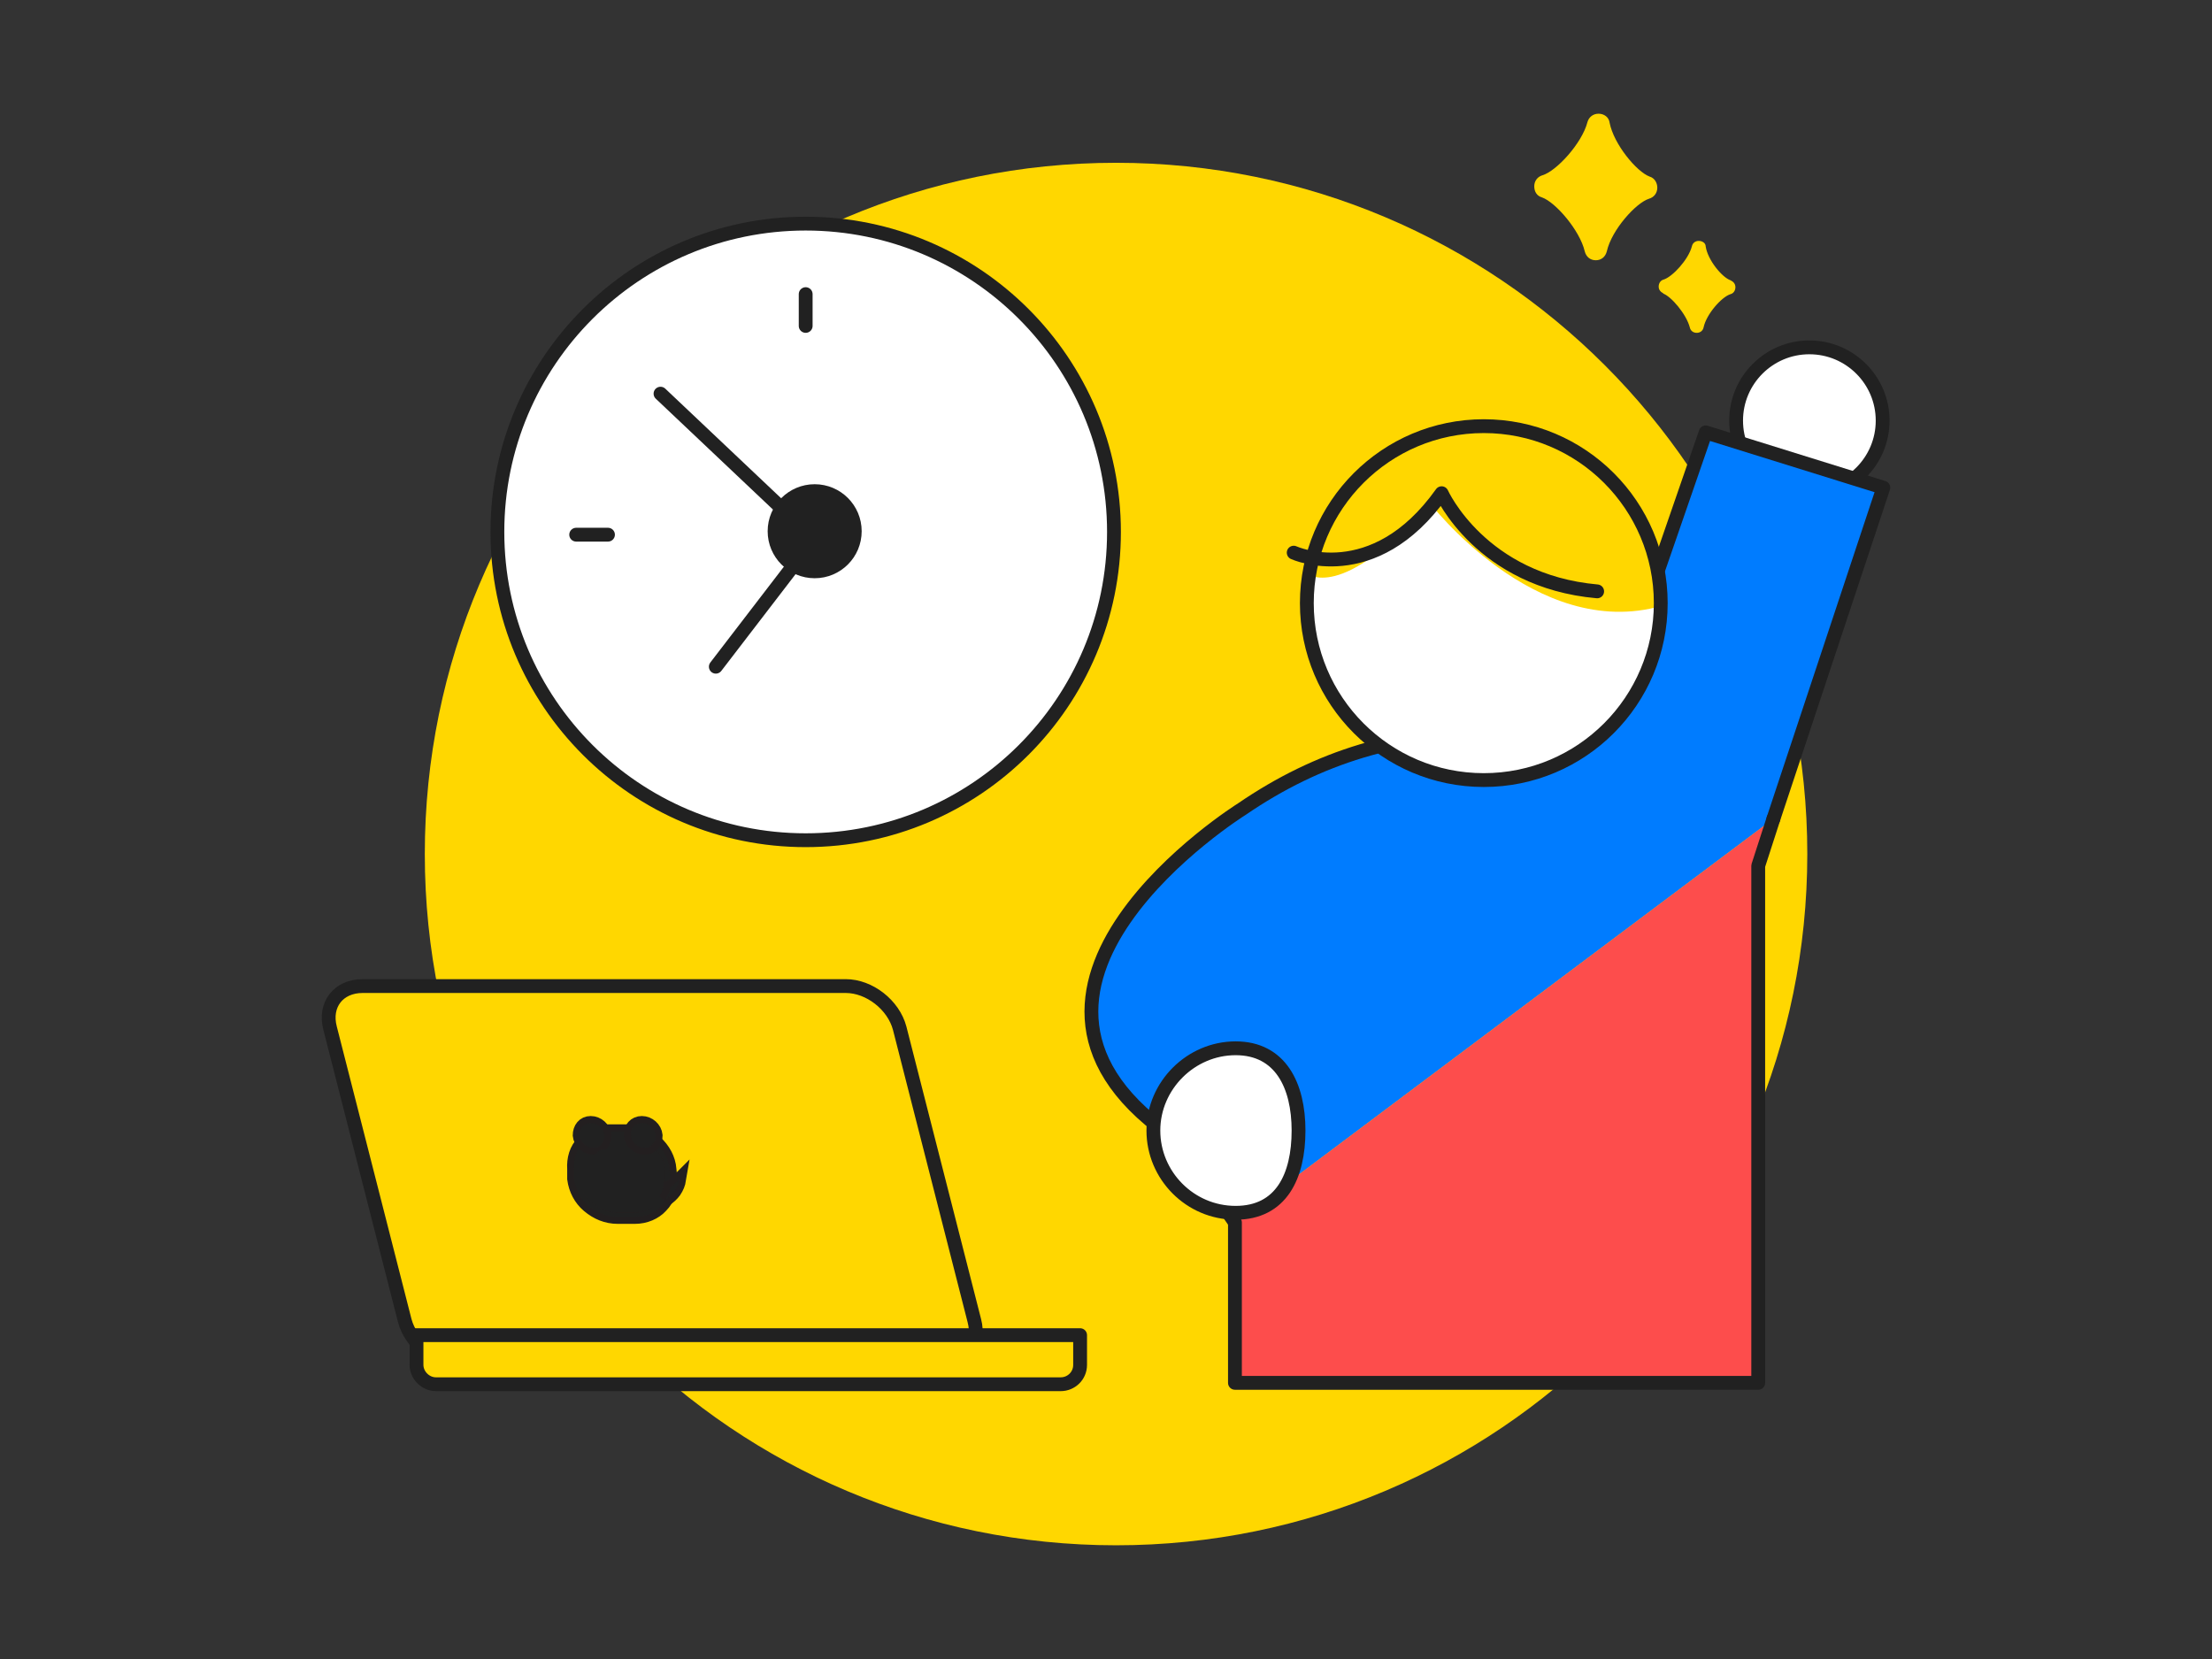<svg width="320" height="240" viewBox="0 0 320 240" fill="none" xmlns="http://www.w3.org/2000/svg">
<rect x="0" y="0" width="320" height="240" fill="#333333" stroke="none"/>
<path d="M161.454 223.55C216.683 223.55 261.454 178.779 261.454 123.55C261.454 68.322 216.683 23.55 161.454 23.55C106.226 23.55 61.454 68.322 61.454 123.55C61.454 178.779 106.226 223.55 161.454 223.55Z" fill="#FFD700"/>
<path d="M116.554 121.55C141.186 121.55 161.154 101.582 161.154 76.95C161.154 52.318 141.186 32.35 116.554 32.35C91.922 32.35 71.954 52.318 71.954 76.95C71.954 101.582 91.922 121.55 116.554 121.55Z" fill="white" stroke="#212121" stroke-width="2" stroke-linecap="round" stroke-linejoin="round"/>
<path d="M117.854 83.65C121.61 83.65 124.654 80.606 124.654 76.85C124.654 73.094 121.61 70.05 117.854 70.05C114.099 70.05 111.054 73.094 111.054 76.85C111.054 80.606 114.099 83.65 117.854 83.65Z" fill="#212121"/>
<path d="M103.554 96.45L117.754 77.95L95.554 56.95" stroke="#212121" stroke-width="2" stroke-linecap="round" stroke-linejoin="round"/>
<path d="M83.354 77.35H87.954" stroke="#212121" stroke-width="2" stroke-linecap="round" stroke-linejoin="round"/>
<path d="M116.554 42.55V47.15" stroke="#212121" stroke-width="2" stroke-linecap="round" stroke-linejoin="round"/>
<path d="M261.754 71.45C267.608 71.45 272.354 66.704 272.354 60.85C272.354 54.996 267.608 50.25 261.754 50.25C255.9 50.25 251.154 54.996 251.154 60.85C251.154 66.704 255.9 71.45 261.754 71.45Z" fill="white" stroke="#212121" stroke-width="2" stroke-linecap="round" stroke-linejoin="round"/>
<path d="M256.554 118.45L272.454 70.55L246.754 62.55L231.754 105.95H216.454C202.454 105.95 190.754 109.45 179.654 117.05C179.654 117.05 137.554 143.35 170.454 165.05L178.654 176.85" fill="#007CFF"/>
<path d="M256.554 118.45L272.454 70.55L246.754 62.55L231.754 105.95H216.454C202.454 105.95 190.754 109.45 179.654 117.05C179.654 117.05 137.554 143.35 170.454 165.05L178.654 176.85" stroke="#212121" stroke-width="2" stroke-linecap="round" stroke-linejoin="round"/>
<path d="M178.654 176.85V200.05H254.354V125.25L256.554 118.45" fill="#FD4D4C"/>
<path d="M178.654 176.85V200.05H254.354V125.25L256.554 118.45" stroke="#212121" stroke-width="2" stroke-linecap="round" stroke-linejoin="round"/>
<path d="M187.854 163.55C187.854 170.15 185.354 175.45 178.754 175.45C172.154 175.45 166.854 170.05 166.854 163.55C166.854 157.05 172.254 151.65 178.754 151.65C185.254 151.65 187.854 157.05 187.854 163.55Z" fill="white" stroke="#212121" stroke-width="2" stroke-linecap="round" stroke-linejoin="round"/>
<path d="M214.654 112.95C228.793 112.95 240.254 101.444 240.254 87.25C240.254 73.056 228.793 61.55 214.654 61.55C200.516 61.55 189.054 73.056 189.054 87.25C189.054 101.444 200.516 112.95 214.654 112.95Z" fill="white"/>
<path d="M240.354 87.65C222.154 92.85 206.754 72.65 206.754 72.65C194.054 87.35 189.054 82.95 189.054 82.95C189.054 82.95 191.954 60.25 213.554 60.85C236.654 60.85 240.854 81.65 240.354 87.55V87.65Z" fill="#FFD700"/>
<path d="M214.654 112.85C228.793 112.85 240.254 101.388 240.254 87.25C240.254 73.111 228.793 61.65 214.654 61.65C200.516 61.65 189.054 73.111 189.054 87.25C189.054 101.388 200.516 112.85 214.654 112.85Z" stroke="#212121" stroke-width="2" stroke-linecap="round" stroke-linejoin="round"/>
<path d="M231.054 85.55C214.254 84.05 208.554 71.35 208.554 71.35C198.654 85.25 187.154 79.95 187.154 79.95" stroke="#212121" stroke-width="2" stroke-linecap="round" stroke-linejoin="round"/>
<path d="M136.254 197.15H66.354C62.954 197.15 59.454 194.45 58.554 191.05L47.754 148.75C46.854 145.35 48.954 142.65 52.454 142.65H122.354C125.754 142.65 129.254 145.35 130.154 148.75L140.954 191.05C141.854 194.45 139.754 197.15 136.254 197.15Z" fill="#FFD700" stroke="#212121" stroke-width="2" stroke-linecap="round" stroke-linejoin="round"/>
<path d="M60.154 193.15H156.254V197.45C156.254 199.05 154.954 200.25 153.454 200.25H63.054C61.554 200.25 60.254 198.95 60.254 197.45V193.15H60.154Z" fill="#FFD700" stroke="#212121" stroke-width="2" stroke-linecap="round" stroke-linejoin="round"/>
<path d="M96.954 170.55V170.15L96.854 169.15C96.754 167.65 95.954 166.25 94.854 165.25C93.754 164.25 92.254 163.65 90.654 163.65H88.154C86.654 163.65 85.254 164.25 84.354 165.25C83.354 166.25 82.954 167.65 83.054 169.15V170.05V170.55C83.254 172.05 83.954 173.45 85.154 174.45C86.354 175.45 87.754 176.05 89.354 176.05H91.854C93.354 176.05 94.754 175.45 95.654 174.45C96.654 173.45 97.054 172.05 96.954 170.55ZM91.854 175.45H89.354C88.054 175.45 86.754 174.95 85.654 174.05C84.554 173.15 83.954 171.95 83.854 170.65V170.15L83.754 169.25C83.654 167.95 84.054 166.75 84.854 165.85C85.654 164.95 86.954 164.45 88.254 164.45H90.754C92.054 164.45 93.354 164.95 94.454 165.85C95.554 166.75 96.154 167.95 96.254 169.25V170.25V170.65C96.454 171.95 96.054 173.15 95.154 174.05C94.254 174.95 93.054 175.45 91.754 175.45H91.854Z" stroke="#231F20" stroke-width="2"/>
<path d="M96.954 170.55V170.15L96.854 169.15C96.754 167.65 95.954 166.25 94.854 165.25C93.754 164.25 92.254 163.65 90.654 163.65H88.154C86.654 163.65 85.254 164.25 84.354 165.25C83.354 166.25 82.954 167.65 83.054 169.15V170.05V170.55C83.254 172.05 83.954 173.45 85.154 174.45C86.354 175.45 87.754 176.05 89.354 176.05H91.854C93.354 176.05 94.754 175.45 95.654 174.45C96.654 173.45 97.054 172.05 96.954 170.55ZM91.854 175.45H89.354C88.054 175.45 86.754 174.95 85.654 174.05C84.554 173.15 83.954 171.95 83.854 170.65V170.15L83.754 169.25C83.654 167.95 84.054 166.75 84.854 165.85C85.654 164.95 86.954 164.45 88.254 164.45H90.754C92.054 164.45 93.354 164.95 94.454 165.85C95.554 166.75 96.154 167.95 96.254 169.25V170.25V170.65C96.454 171.95 96.054 173.15 95.154 174.05C94.254 174.95 93.054 175.45 91.754 175.45H91.854Z" fill="#212121"/>
<path d="M96.254 170.15V169.15C96.054 167.85 95.354 166.65 94.354 165.75C93.354 164.85 92.054 164.35 90.654 164.35H88.154C86.854 164.35 85.654 164.85 84.754 165.75C83.854 166.65 83.554 167.85 83.654 169.15V170.05L83.754 170.55C83.854 171.85 84.554 173.05 85.554 173.95C86.554 174.85 87.854 175.35 89.254 175.35H91.754C93.054 175.35 94.254 174.85 95.154 173.95C96.054 173.05 96.354 171.85 96.254 170.55V170.15Z" fill="#212121"/>
<path d="M95.954 172.65C94.954 173.75 93.554 174.35 91.954 174.35H89.054C87.454 174.35 85.954 173.75 84.754 172.65C84.754 172.65 84.654 172.55 84.554 172.45C84.854 173.05 85.254 173.55 85.754 173.95C86.754 174.85 88.054 175.35 89.454 175.35H91.954C93.254 175.35 94.454 174.85 95.354 173.95C95.754 173.45 96.054 172.95 96.254 172.35C96.254 172.35 96.154 172.55 96.054 172.55L95.954 172.65Z" fill="#212121"/>
<path d="M87.454 164.25C87.454 165.25 86.854 166.05 85.854 166.05C84.854 166.05 83.954 165.25 83.854 164.25C83.854 163.25 84.454 162.45 85.454 162.45C86.454 162.45 87.354 163.25 87.454 164.25Z" stroke="#231F20" stroke-width="2"/>
<path d="M87.454 164.25C87.454 165.25 86.854 166.05 85.854 166.05C84.854 166.05 83.954 165.25 83.854 164.25C83.854 163.25 84.454 162.45 85.454 162.45C86.454 162.45 87.354 163.25 87.454 164.25Z" fill="#212121"/>
<path d="M92.654 167.95C92.654 168.35 92.354 168.65 91.954 168.65C91.554 168.65 91.154 168.35 91.154 167.95C91.154 167.55 91.454 167.25 91.854 167.25C92.254 167.25 92.654 167.55 92.654 167.95Z" fill="#212121" stroke="#212121" stroke-width="2" stroke-miterlimit="10"/>
<path d="M88.354 167.95C88.354 168.35 88.054 168.65 87.654 168.65C87.254 168.65 86.854 168.35 86.854 167.95C86.854 167.55 87.154 167.25 87.554 167.25C87.954 167.25 88.354 167.55 88.354 167.95Z" fill="#212121" stroke="#212121" stroke-width="2" stroke-miterlimit="10"/>
<path d="M90.154 169.15C90.054 169.15 89.954 169.05 89.954 168.85C90.154 168.85 90.354 168.65 90.254 168.35C90.254 168.05 89.954 167.85 89.754 167.85C89.554 167.85 89.254 168.05 89.354 168.35C89.354 168.55 89.554 168.75 89.754 168.75C89.754 168.95 89.854 169.15 90.154 169.25V169.15Z" fill="#212121" stroke="#212121" stroke-width="2" stroke-miterlimit="10"/>
<path d="M94.854 164.25C94.854 165.25 94.254 166.05 93.254 166.05C92.254 166.05 91.354 165.25 91.254 164.25C91.154 163.25 91.854 162.45 92.854 162.45C93.854 162.45 94.754 163.25 94.854 164.25Z" stroke="#231F20" stroke-width="2"/>
<path d="M94.854 164.25C94.854 165.25 94.254 166.05 93.254 166.05C92.254 166.05 91.354 165.25 91.254 164.25C91.154 163.25 91.854 162.45 92.854 162.45C93.854 162.45 94.754 163.25 94.854 164.25Z" fill="#212121"/>
<path d="M98.154 170.75C97.854 171.05 97.454 171.35 97.254 171.55C97.154 171.55 97.054 171.75 96.954 171.75C96.854 172.55 96.554 173.05 96.254 173.55C96.854 173.15 97.254 172.75 97.554 172.35C97.954 171.75 98.154 171.25 98.254 170.65L98.154 170.75Z" stroke="#231F20" stroke-width="2"/>
<path d="M98.154 170.75C97.854 171.05 97.454 171.35 97.254 171.55C97.154 171.55 97.054 171.75 96.954 171.75C96.854 172.55 96.554 173.05 96.254 173.55C96.854 173.15 97.254 172.75 97.554 172.35C97.954 171.75 98.154 171.25 98.254 170.65L98.154 170.75Z" fill="#212121"/>
<path d="M240.554 42.45C241.754 42.85 243.954 45.45 244.454 47.35C244.554 47.85 244.954 48.15 245.454 48.15C245.954 48.15 246.354 47.85 246.454 47.35C246.854 45.45 249.054 42.95 250.354 42.55C250.754 42.45 251.054 42.05 251.054 41.55C251.054 41.05 250.754 40.75 250.354 40.55C249.154 40.15 247.054 37.65 246.754 35.65C246.754 35.15 246.254 34.85 245.754 34.85C245.254 34.85 244.854 35.15 244.754 35.65C244.254 37.55 241.954 40.05 240.654 40.45C240.254 40.55 239.954 40.95 239.954 41.45C239.954 41.95 240.254 42.25 240.654 42.45H240.554Z" fill="#FFD700"/>
<path d="M223.054 28.55C225.054 29.25 228.554 33.35 229.254 36.35C229.454 37.15 230.054 37.65 230.854 37.65C231.654 37.65 232.254 37.15 232.454 36.35C233.154 33.25 236.654 29.35 238.554 28.75C239.254 28.55 239.754 27.95 239.754 27.15C239.754 26.45 239.354 25.75 238.654 25.55C236.754 24.85 233.454 20.85 232.854 17.75C232.754 16.95 232.054 16.45 231.254 16.45C230.454 16.45 229.854 16.95 229.654 17.65C228.854 20.75 225.154 24.75 223.154 25.35C222.454 25.55 221.954 26.15 221.954 26.95C221.954 27.75 222.354 28.35 223.054 28.55Z" fill="#FFD700"/>
</svg>
